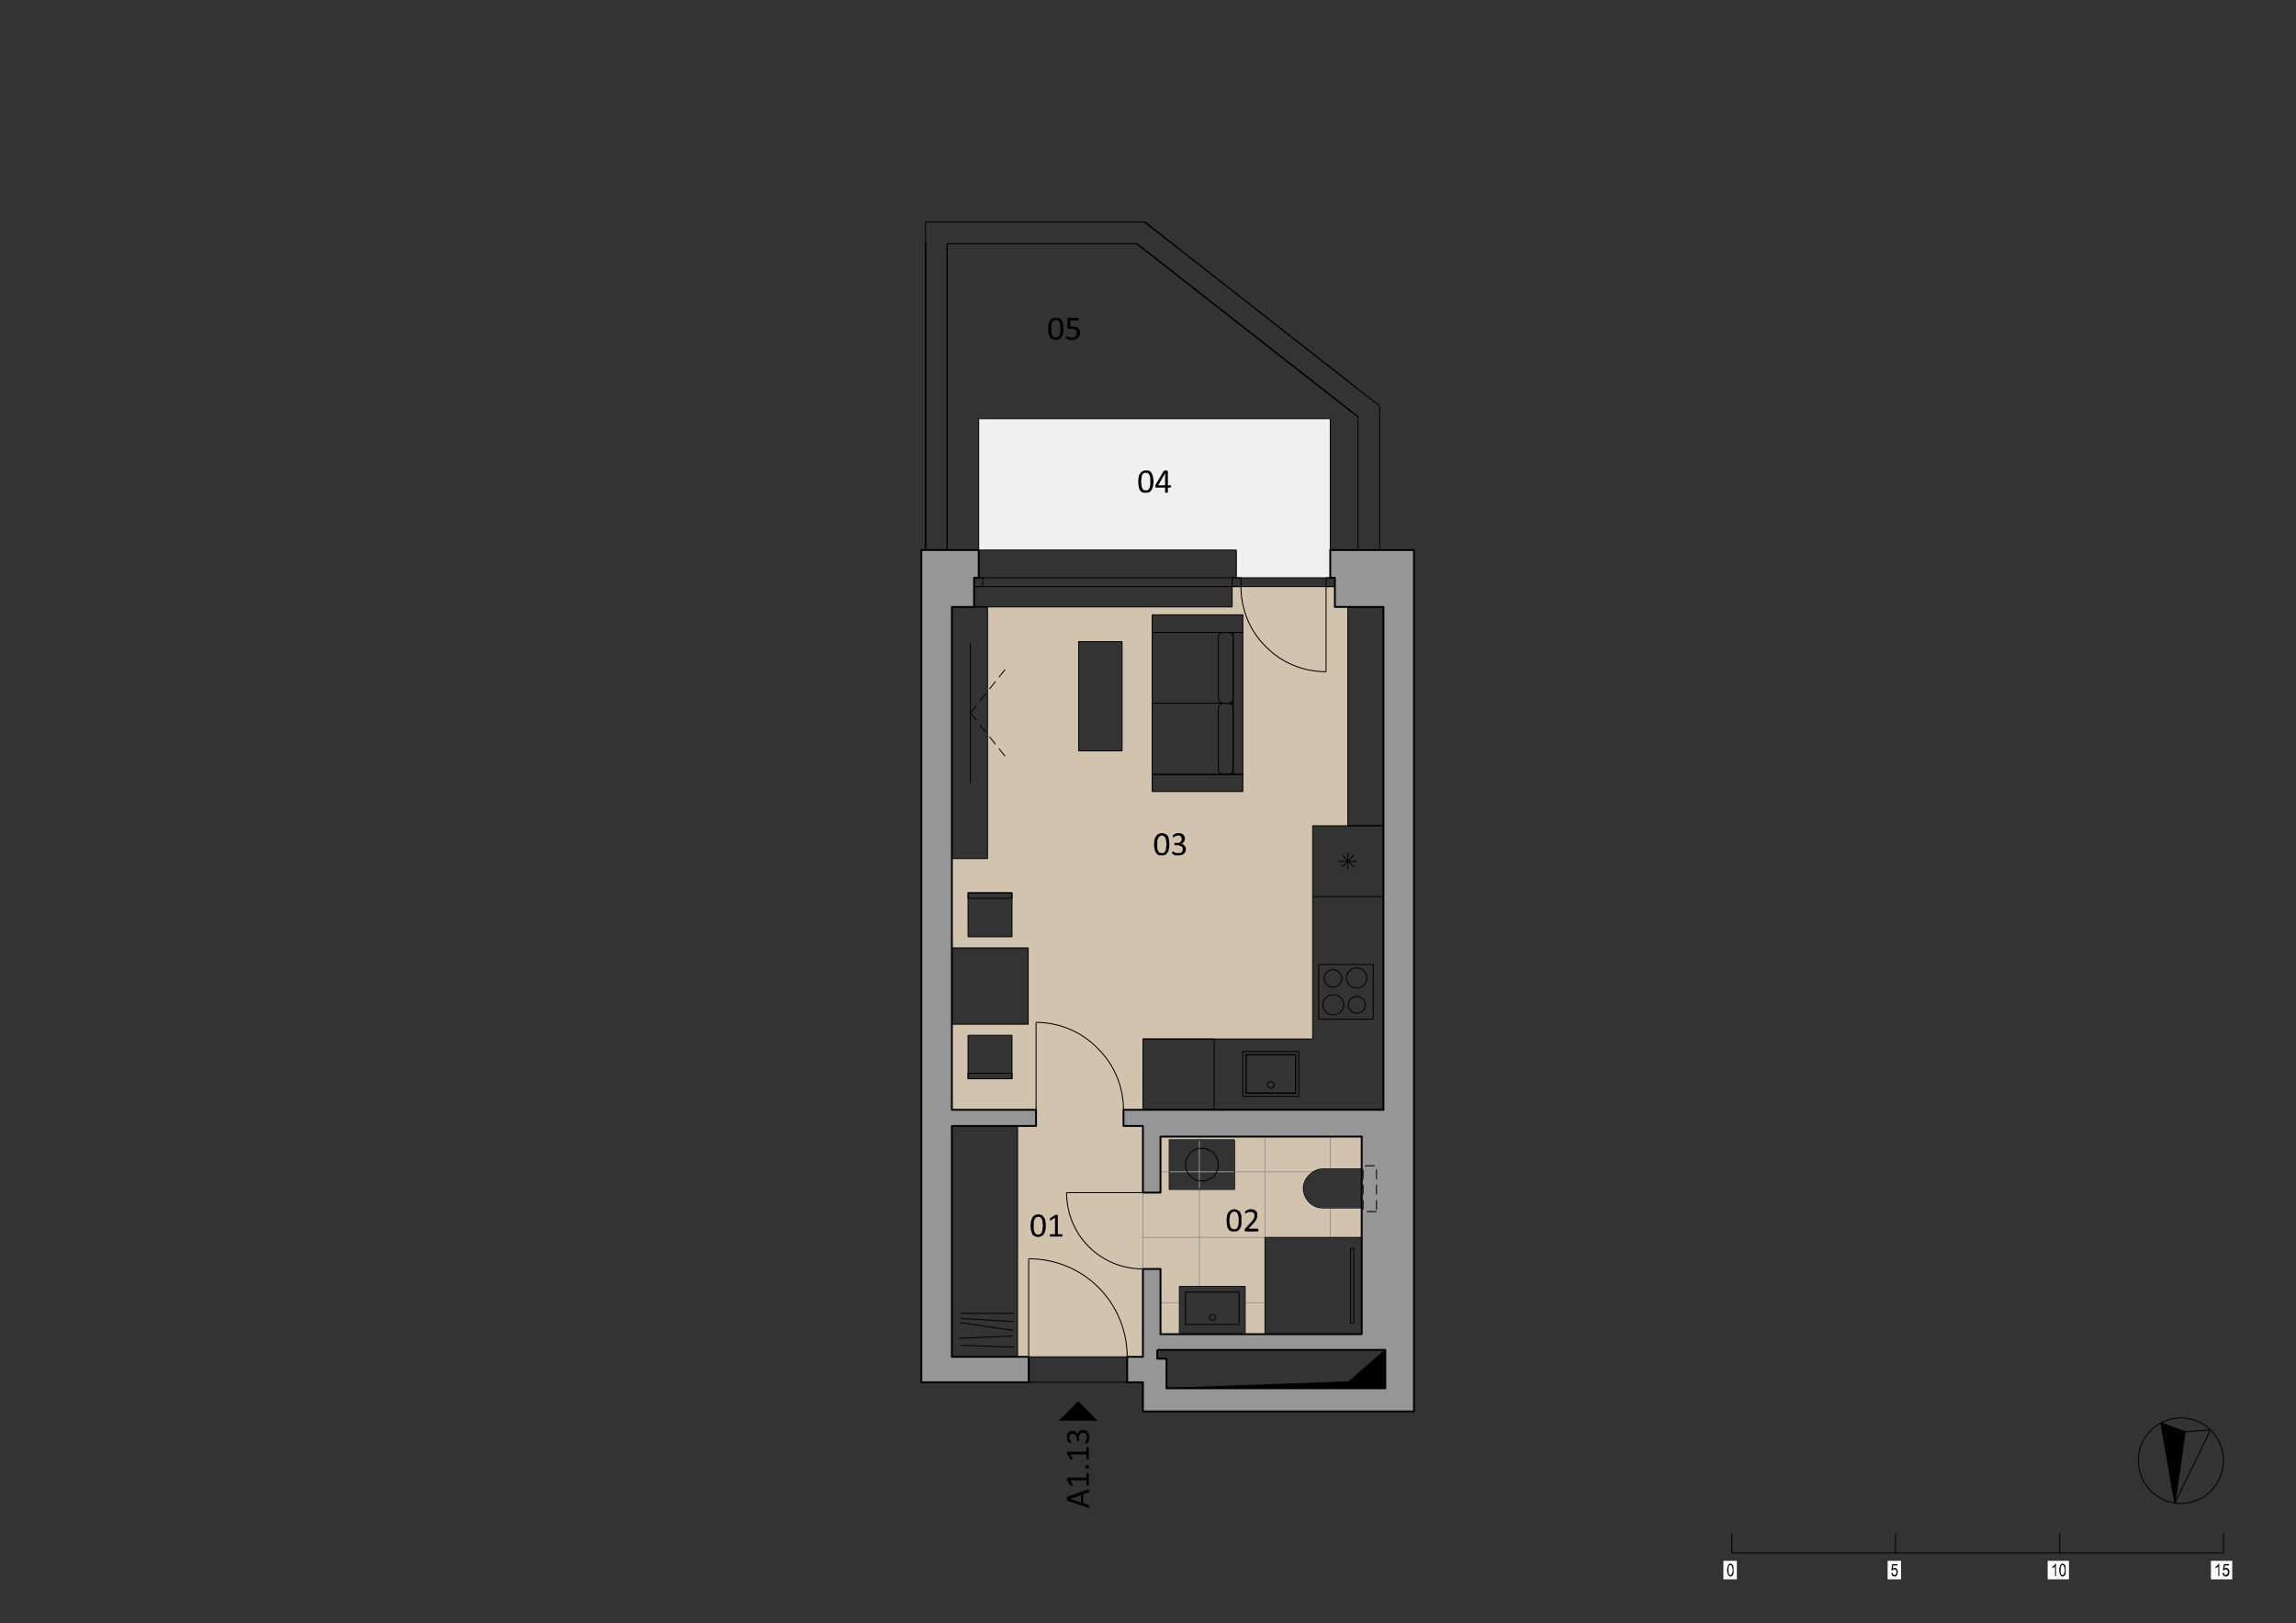 <?xml version="1.0" encoding="UTF-8" standalone="no"?>
<!-- Created with Inkscape (http://www.inkscape.org/) -->

<svg
   version="1.1"
   id="svg2"
   width="1588"
   height="1122.667"
   viewBox="0 0 1588 1122.667"
   xmlns="http://www.w3.org/2000/svg"
   xmlns:svg="http://www.w3.org/2000/svg">
  <rect x="0" y="0" width="1588" height="1122.667" fill="#333333" stroke="none"/>
  <defs
     id="defs6">
    <clipPath
       clipPathUnits="userSpaceOnUse"
       id="clipPath74">
      <path
         d="m 2457,2508.87 h 121 v -38 h 165 v 38 h 141 v 41 h -103 v 142 h 103 v 43 h -209 v 209 h -64 l -1,-93 -2,-6 -2,-4 -1,-3 -5,-5 v -2 h -2 l -5,-5 v -1 h -2 v -1 h -2 v -1 h -2 l -1,-1 v -1 h -4 v -1 h -4 v -1 h -8 l -1,-1 -7,1 -8,2 -8,4 -6,6 -1,2 -5,5 -3,6 -1,1 -2,8 -1,7 v 84 h -70 z m 7,19 h 107 v 141 h -107 z"
         clip-rule="evenodd"
         id="path72" />
    </clipPath>
  </defs>
  <g
     id="g8"
     transform="matrix(0,1.333,1.333,0,0,0)">
    <g
       id="g10"
       transform="scale(0.24)">
      <path
         d="m 1249,2866.87 v 9 H 905 v -760 h 284 v 557 h 60 v 10"
         style="fill:#f0f0f0;fill-opacity:1;fill-rule:evenodd;stroke:none"
         id="path12" />
      <path
         d="m 2933,2436.87 c -12,0 -25,-1 -38,-3 -14,-3 -27,-7 -40,-12 -26,-10 -51,-26 -72,-47 -21,-21 -37,-46 -47,-72 -6,-13 -9,-27 -12,-40 -2,-13 -3,-26 -3,-39 h 212 v 213"
         style="fill:#d1c3ae;fill-opacity:1;fill-rule:evenodd;stroke:none"
         id="path14" />
      <path
         d="m 2721,2223.87 c 0,13 1,26 3,39 3,13 6,27 12,40 10,26 26,51 47,72 21,21 46,37 72,47 13,5 26,9 40,12 13,2 26,3 38,3 v 34 h -46 -144 c 0,-19 -3,-40 -11,-61 -9,-20 -21,-39 -37,-56 -17,-16 -36,-28 -56,-36 -11,-4 -21,-7 -31,-9 -10,-2 -21,-3 -30,-3 v 165 h -144 v -42 h -35 c -11,0 -22,-1 -34,-3 -12,-2 -24,-6 -35,-10 -24,-10 -46,-24 -64,-43 -19,-18 -33,-40 -42,-64 -5,-11 -8,-23 -10,-35 -3,-11 -4,-23 -4,-34 h 189 35 v -40 h 499 v 24 h -212"
         style="fill:#d1c3ae;fill-opacity:1;fill-rule:evenodd;stroke:none"
         id="path16" />
      <path
         d="m 2611,2859.87 c 0,-10 -3,-21 -12,-29 -8,-9 -20,-13 -30,-13 -11,0 -22,5 -29,13 -8,8 -13,18 -13,29 v 84 h -70 v -435 h 121 v -3 -35 h 165 v 35 3 h 141 v 41 h -103 v 142 h 103 v 43 h -209 v 209 h -47 -17 z m -147,-191 h 107 v -141 h -107 v 141"
         style="fill:#d1c3ae;fill-opacity:1;fill-rule:evenodd;stroke:none"
         id="path18" />
      <path
         d="m 2578,2305.87 c 19,0 40,3 61,12 20,8 39,20 56,36 16,17 28,36 37,56 8,21 11,42 11,61 h -165 v -165"
         style="fill:#d1c3ae;fill-opacity:1;fill-rule:evenodd;stroke:none"
         id="path20" />
      <path
         d="m 2210,2239.87 c 0,11 1,23 4,34 2,12 5,24 10,35 9,24 23,46 42,64 18,19 40,33 64,43 11,4 23,8 35,10 12,2 23,3 34,3 v 42 h -153 v 154 213 h -308 -153 v 76 h -473 v -28 h -4 -40 v -19 h 184 c 0,-11 -1,-22 -3,-33 -2,-12 -5,-23 -10,-35 -9,-23 -23,-44 -41,-62 -18,-18 -39,-32 -62,-41 -12,-5 -23,-8 -35,-10 -11,-2 -22,-3 -33,-3 v -19 h 44 v -529 h 183 92 269 v -77 h 193 v 165 h 165 v -165 h 185 v 182 z m -881,447 h 382 v -196 h -382 z m 294,-261 v -94 h -236 v 94 z m 307,-333 v 95 h 95 v -95 h -83 z m 308,0 v 95 h 94 v -95 h -12 -82"
         style="fill:#d1c3ae;fill-opacity:1;fill-rule:evenodd;stroke:none"
         id="path22" />
      <path
         d="m 1268,2682.87 c 11,0 22,1 33,3 12,2 23,5 35,10 23,9 44,23 62,41 18,18 32,39 41,62 5,12 8,23 10,35 2,11 3,22 3,33 h -184 v -184"
         style="fill:#d1c3ae;fill-opacity:1;fill-rule:evenodd;stroke:none"
         id="path24" />
      <path
         d="m 1189,3056.87 v -181 h 60 v 10 h 19 40 4 v 105 h 1087 v -520 -42 h 35 v 42 h 144 v 35 3 h -121 v 435 h 427 v -435 h -141 v -3 -35 h 144 46 v -34 h 4 47 4 v 34 h 60 3 v 586 h -133 -34 -423 -39 1 z m 1729,-555 v 493 h 83 v -473 h -64 v -20 h -19"
         style="fill:#969696;fill-opacity:1;fill-rule:evenodd;stroke:none"
         id="path26" />
      <path
         d="m 2988,1991.87 v 232 h -55 v -166 h -499 v 182 h -35 v -182 H 1312 v 48 h -4 -40 -19 v 10 h -60 v -68 -47 -9 h 1210 35"
         style="fill:#969696;fill-opacity:1;fill-rule:evenodd;stroke:none"
         id="path28" />
      <path
         d="m 2611,2859.87 c 0,-11 -4,-21 -12,-29 -8,-8 -19,-13 -30,-13 -11,0 -22,5 -29,13 -8,8 -13,18 -13,29"
         style="fill:none;stroke:#969696;stroke-width:2;stroke-linecap:butt;stroke-linejoin:round;stroke-miterlimit:10;stroke-dasharray:none;stroke-opacity:1"
         id="path30" />
      <path
         d="m 2527,2859.87 v 84"
         style="fill:none;stroke:#969696;stroke-width:2;stroke-linecap:butt;stroke-linejoin:round;stroke-miterlimit:10;stroke-dasharray:none;stroke-opacity:1"
         id="path32" />
      <path
         d="m 2527,2943.87 h -70"
         style="fill:none;stroke:#969696;stroke-width:2;stroke-linecap:butt;stroke-linejoin:round;stroke-miterlimit:10;stroke-dasharray:none;stroke-opacity:1"
         id="path34" />
      <path
         d="m 2457,2943.87 v -435"
         style="fill:none;stroke:#969696;stroke-width:2;stroke-linecap:butt;stroke-linejoin:round;stroke-miterlimit:10;stroke-dasharray:none;stroke-opacity:1"
         id="path36" />
      <path
         d="m 2457,2508.87 h 121"
         style="fill:none;stroke:#969696;stroke-width:2;stroke-linecap:butt;stroke-linejoin:round;stroke-miterlimit:10;stroke-dasharray:none;stroke-opacity:1"
         id="path38" />
      <path
         d="m 2578,2508.87 v -3"
         style="fill:none;stroke:#969696;stroke-width:2;stroke-linecap:butt;stroke-linejoin:round;stroke-miterlimit:10;stroke-dasharray:none;stroke-opacity:1"
         id="path40" />
      <path
         d="m 2578,2505.87 v -35"
         style="fill:none;stroke:#969696;stroke-width:2;stroke-linecap:butt;stroke-linejoin:round;stroke-miterlimit:10;stroke-dasharray:none;stroke-opacity:1"
         id="path42" />
      <path
         d="m 2578,2470.87 h 165"
         style="fill:none;stroke:#969696;stroke-width:2;stroke-linecap:butt;stroke-linejoin:round;stroke-miterlimit:10;stroke-dasharray:none;stroke-opacity:1"
         id="path44" />
      <path
         d="m 2743,2470.87 v 0"
         style="fill:none;stroke:#969696;stroke-width:2;stroke-linecap:butt;stroke-linejoin:round;stroke-miterlimit:10;stroke-dasharray:none;stroke-opacity:1"
         id="path46" />
      <path
         d="m 2743,2470.87 v 35"
         style="fill:none;stroke:#969696;stroke-width:2;stroke-linecap:butt;stroke-linejoin:round;stroke-miterlimit:10;stroke-dasharray:none;stroke-opacity:1"
         id="path48" />
      <path
         d="m 2743,2505.87 v 3"
         style="fill:none;stroke:#969696;stroke-width:2;stroke-linecap:butt;stroke-linejoin:round;stroke-miterlimit:10;stroke-dasharray:none;stroke-opacity:1"
         id="path50" />
      <path
         d="m 2743,2508.87 h 141"
         style="fill:none;stroke:#969696;stroke-width:2;stroke-linecap:butt;stroke-linejoin:round;stroke-miterlimit:10;stroke-dasharray:none;stroke-opacity:1"
         id="path52" />
      <path
         d="m 2884,2508.87 v 41"
         style="fill:none;stroke:#969696;stroke-width:2;stroke-linecap:butt;stroke-linejoin:round;stroke-miterlimit:10;stroke-dasharray:none;stroke-opacity:1"
         id="path54" />
      <path
         d="m 2884,2549.87 h -103 v 142 h 103"
         style="fill:none;stroke:#969696;stroke-width:2;stroke-linecap:butt;stroke-linejoin:round;stroke-miterlimit:10;stroke-dasharray:none;stroke-opacity:1"
         id="path56" />
      <path
         d="m 2884,2691.87 v 43"
         style="fill:none;stroke:#969696;stroke-width:2;stroke-linecap:butt;stroke-linejoin:round;stroke-miterlimit:10;stroke-dasharray:none;stroke-opacity:1"
         id="path58" />
      <path
         d="m 2884,2734.87 h -209 v 209"
         style="fill:none;stroke:#969696;stroke-width:2;stroke-linecap:butt;stroke-linejoin:round;stroke-miterlimit:10;stroke-dasharray:none;stroke-opacity:1"
         id="path60" />
      <path
         d="m 2675,2943.87 h -64"
         style="fill:none;stroke:#969696;stroke-width:2;stroke-linecap:butt;stroke-linejoin:round;stroke-miterlimit:10;stroke-dasharray:none;stroke-opacity:1"
         id="path62" />
      <path
         d="m 2611,2943.87 v -84"
         style="fill:none;stroke:#969696;stroke-width:2;stroke-linecap:butt;stroke-linejoin:round;stroke-miterlimit:10;stroke-dasharray:none;stroke-opacity:1"
         id="path64" />
      <path
         d="m 2464,2668.87 h 107 v -141 h -107 v 141"
         style="fill:none;stroke:#969696;stroke-width:2;stroke-linecap:butt;stroke-linejoin:round;stroke-miterlimit:10;stroke-dasharray:none;stroke-opacity:1"
         id="path66" />
      <g
         id="g68">
        <g
           id="g70"
           clip-path="url(#clipPath74)">
          <path
             d="M 2884,2592.87 H 2457"
             style="fill:none;stroke:#969696;stroke-width:2;stroke-linecap:butt;stroke-linejoin:round;stroke-miterlimit:10;stroke-dasharray:none;stroke-opacity:1"
             id="path76" />
          <path
             d="M 2884,2734.87 H 2457"
             style="fill:none;stroke:#969696;stroke-width:2;stroke-linecap:butt;stroke-linejoin:round;stroke-miterlimit:10;stroke-dasharray:none;stroke-opacity:1"
             id="path78" />
          <path
             d="M 2884,2875.87 H 2457"
             style="fill:none;stroke:#969696;stroke-width:2;stroke-linecap:butt;stroke-linejoin:round;stroke-miterlimit:10;stroke-dasharray:none;stroke-opacity:1"
             id="path80" />
          <path
             d="m 2533,2470.87 v 473"
             style="fill:none;stroke:#969696;stroke-width:2;stroke-linecap:butt;stroke-linejoin:round;stroke-miterlimit:10;stroke-dasharray:none;stroke-opacity:1"
             id="path82" />
          <path
             d="m 2675,2470.87 v 473"
             style="fill:none;stroke:#969696;stroke-width:2;stroke-linecap:butt;stroke-linejoin:round;stroke-miterlimit:10;stroke-dasharray:none;stroke-opacity:1"
             id="path84" />
          <path
             d="m 2816,2470.87 v 473"
             style="fill:none;stroke:#969696;stroke-width:2;stroke-linecap:butt;stroke-linejoin:round;stroke-miterlimit:10;stroke-dasharray:none;stroke-opacity:1"
             id="path86" />
        </g>
      </g>
      <path
         d="m 1674,2490.87 v 175 h -154 v -175 h 154"
         style="fill:none;stroke:#000000;stroke-width:2;stroke-linecap:butt;stroke-linejoin:round;stroke-miterlimit:10;stroke-dasharray:none;stroke-opacity:1"
         id="path88" />
      <path
         d="m 1520,2490.87 v 175 h -153 v -175 h 153"
         style="fill:none;stroke:#000000;stroke-width:2;stroke-linecap:butt;stroke-linejoin:round;stroke-miterlimit:10;stroke-dasharray:none;stroke-opacity:1"
         id="path90" />
      <path
         d="m 1674,2490.87 h 37 v 196 h -37 v -196"
         style="fill:none;stroke:#000000;stroke-width:2;stroke-linecap:butt;stroke-linejoin:round;stroke-miterlimit:10;stroke-dasharray:none;stroke-opacity:1"
         id="path92" />
      <path
         d="m 1674,2665.87 v 21 h -307 v -21 h 307"
         style="fill:none;stroke:#000000;stroke-width:2;stroke-linecap:butt;stroke-linejoin:round;stroke-miterlimit:10;stroke-dasharray:none;stroke-opacity:1"
         id="path94" />
      <path
         d="m 1663,2633.87 c 6,0 11,5 11,11"
         style="fill:none;stroke:#000000;stroke-width:2;stroke-linecap:butt;stroke-linejoin:round;stroke-miterlimit:10;stroke-dasharray:none;stroke-opacity:1"
         id="path96" />
      <path
         d="m 1674,2644.87 v 10"
         style="fill:none;stroke:#000000;stroke-width:2;stroke-linecap:butt;stroke-linejoin:round;stroke-miterlimit:10;stroke-dasharray:none;stroke-opacity:1"
         id="path98" />
      <path
         d="m 1674,2654.87 c 0,6 -5,11 -11,11"
         style="fill:none;stroke:#000000;stroke-width:2;stroke-linecap:butt;stroke-linejoin:round;stroke-miterlimit:10;stroke-dasharray:none;stroke-opacity:1"
         id="path100" />
      <path
         d="M 1663,2665.87 H 1531"
         style="fill:none;stroke:#000000;stroke-width:2;stroke-linecap:butt;stroke-linejoin:round;stroke-miterlimit:10;stroke-dasharray:none;stroke-opacity:1"
         id="path102" />
      <path
         d="m 1531,2665.87 c -6,0 -11,-5 -11,-11"
         style="fill:none;stroke:#000000;stroke-width:2;stroke-linecap:butt;stroke-linejoin:round;stroke-miterlimit:10;stroke-dasharray:none;stroke-opacity:1"
         id="path104" />
      <path
         d="m 1520,2654.87 v -10"
         style="fill:none;stroke:#000000;stroke-width:2;stroke-linecap:butt;stroke-linejoin:round;stroke-miterlimit:10;stroke-dasharray:none;stroke-opacity:1"
         id="path106" />
      <path
         d="m 1531,2633.87 h 132"
         style="fill:none;stroke:#000000;stroke-width:2;stroke-linecap:butt;stroke-linejoin:round;stroke-miterlimit:10;stroke-dasharray:none;stroke-opacity:1"
         id="path108" />
      <path
         d="m 1520,2644.87 c 0,-6 5,-11 11,-11"
         style="fill:none;stroke:#000000;stroke-width:2;stroke-linecap:butt;stroke-linejoin:round;stroke-miterlimit:10;stroke-dasharray:none;stroke-opacity:1"
         id="path110" />
      <path
         d="m 1510,2633.87 c 5,0 10,5 10,11"
         style="fill:none;stroke:#000000;stroke-width:2;stroke-linecap:butt;stroke-linejoin:round;stroke-miterlimit:10;stroke-dasharray:none;stroke-opacity:1"
         id="path112" />
      <path
         d="m 1520,2644.87 v 10"
         style="fill:none;stroke:#000000;stroke-width:2;stroke-linecap:butt;stroke-linejoin:round;stroke-miterlimit:10;stroke-dasharray:none;stroke-opacity:1"
         id="path114" />
      <path
         d="m 1520,2654.87 c 0,6 -5,11 -10,11"
         style="fill:none;stroke:#000000;stroke-width:2;stroke-linecap:butt;stroke-linejoin:round;stroke-miterlimit:10;stroke-dasharray:none;stroke-opacity:1"
         id="path116" />
      <path
         d="M 1510,2665.87 H 1377"
         style="fill:none;stroke:#000000;stroke-width:2;stroke-linecap:butt;stroke-linejoin:round;stroke-miterlimit:10;stroke-dasharray:none;stroke-opacity:1"
         id="path118" />
      <path
         d="m 1377,2665.87 c -5,0 -10,-5 -10,-11"
         style="fill:none;stroke:#000000;stroke-width:2;stroke-linecap:butt;stroke-linejoin:round;stroke-miterlimit:10;stroke-dasharray:none;stroke-opacity:1"
         id="path120" />
      <path
         d="m 1367,2654.87 v -10"
         style="fill:none;stroke:#000000;stroke-width:2;stroke-linecap:butt;stroke-linejoin:round;stroke-miterlimit:10;stroke-dasharray:none;stroke-opacity:1"
         id="path122" />
      <path
         d="m 1377,2633.87 h 133"
         style="fill:none;stroke:#000000;stroke-width:2;stroke-linecap:butt;stroke-linejoin:round;stroke-miterlimit:10;stroke-dasharray:none;stroke-opacity:1"
         id="path124" />
      <path
         d="m 1367,2644.87 c 0,-6 5,-11 10,-11"
         style="fill:none;stroke:#000000;stroke-width:2;stroke-linecap:butt;stroke-linejoin:round;stroke-miterlimit:10;stroke-dasharray:none;stroke-opacity:1"
         id="path126" />
      <path
         d="m 1329,2490.87 h 38 v 196 h -38 v -196"
         style="fill:none;stroke:#000000;stroke-width:2;stroke-linecap:butt;stroke-linejoin:round;stroke-miterlimit:10;stroke-dasharray:none;stroke-opacity:1"
         id="path128" />
      <path
         d="m 1387,2425.87 v -94 h 236 v 94 h -236"
         style="fill:none;stroke:#000000;stroke-width:2;stroke-linecap:butt;stroke-linejoin:round;stroke-miterlimit:10;stroke-dasharray:none;stroke-opacity:1"
         id="path130" />
      <path
         d="m 1312,2057.87 v 77 h 544 v -77 h -544"
         style="fill:none;stroke:#000000;stroke-width:2;stroke-linecap:butt;stroke-linejoin:round;stroke-miterlimit:10;stroke-dasharray:none;stroke-opacity:1"
         id="path132" />
      <path
         d="m 2049,2057.87 h 165 v 165 h -165 v -165"
         style="fill:none;stroke:#000000;stroke-width:2;stroke-linecap:butt;stroke-linejoin:round;stroke-miterlimit:10;stroke-dasharray:none;stroke-opacity:1"
         id="path134" />
      <path
         d="m 2025,2092.87 v 95 h -95 v -95 h 95"
         style="fill:none;stroke:#000000;stroke-width:2;stroke-linecap:butt;stroke-linejoin:round;stroke-miterlimit:10;stroke-dasharray:none;stroke-opacity:1"
         id="path136" />
      <path
         d="m 1930,2187.87 h 12 v -95 h -12 v 95"
         style="fill:none;stroke:#000000;stroke-width:2;stroke-linecap:butt;stroke-linejoin:round;stroke-miterlimit:10;stroke-dasharray:none;stroke-opacity:1"
         id="path138" />
      <path
         d="m 2238,2092.87 v 95 h 94 v -95 h -94"
         style="fill:none;stroke:#000000;stroke-width:2;stroke-linecap:butt;stroke-linejoin:round;stroke-miterlimit:10;stroke-dasharray:none;stroke-opacity:1"
         id="path140" />
      <path
         d="m 2332,2187.87 h -12 v -95 h 12 v 95"
         style="fill:none;stroke:#000000;stroke-width:2;stroke-linecap:butt;stroke-linejoin:round;stroke-miterlimit:10;stroke-dasharray:none;stroke-opacity:1"
         id="path142" />
      <path
         d="m 2399,2470.87 h -153 v 367 h -308"
         style="fill:none;stroke:#000000;stroke-width:2;stroke-linecap:butt;stroke-linejoin:round;stroke-miterlimit:10;stroke-dasharray:none;stroke-opacity:1"
         id="path144" />
      <path
         d="m 2363,2693.87 v 107 h -83 v -107 h 83"
         style="fill:none;stroke:#000000;stroke-width:2;stroke-linecap:butt;stroke-linejoin:round;stroke-miterlimit:10;stroke-dasharray:none;stroke-opacity:1"
         id="path146" />
      <path
         d="m 2085,2850.87 v 118 h 118 v -118 h -118"
         style="fill:none;stroke:#000000;stroke-width:2;stroke-linecap:butt;stroke-linejoin:round;stroke-miterlimit:10;stroke-dasharray:none;stroke-opacity:1"
         id="path148" />
      <path
         d="m 2114,2954.87 c -12,0 -22,-9 -22,-22 0,-12 10,-22 22,-22 12,0 22,10 22,22 0,13 -10,22 -22,22"
         style="fill:none;stroke:#000000;stroke-width:2;stroke-linecap:butt;stroke-linejoin:round;stroke-miterlimit:10;stroke-dasharray:none;stroke-opacity:1"
         id="path150" />
      <path
         d="m 2172,2904.87 c -12,0 -22,-10 -22,-22 0,-13 10,-23 22,-23 12,0 22,10 22,23 0,12 -10,22 -22,22"
         style="fill:none;stroke:#000000;stroke-width:2;stroke-linecap:butt;stroke-linejoin:round;stroke-miterlimit:10;stroke-dasharray:none;stroke-opacity:1"
         id="path152" />
      <path
         d="m 2172,2951.87 c -10,0 -18,-9 -18,-19 0,-10 8,-18 18,-18 10,0 18,8 18,18 0,10 -8,19 -18,19"
         style="fill:none;stroke:#000000;stroke-width:2;stroke-linecap:butt;stroke-linejoin:round;stroke-miterlimit:10;stroke-dasharray:none;stroke-opacity:1"
         id="path154" />
      <path
         d="m 2115,2900.87 c -10,0 -19,-9 -19,-19 0,-10 9,-19 19,-19 10,0 19,9 19,19 0,10 -9,19 -19,19"
         style="fill:none;stroke:#000000;stroke-width:2;stroke-linecap:butt;stroke-linejoin:round;stroke-miterlimit:10;stroke-dasharray:none;stroke-opacity:1"
         id="path156" />
      <path
         d="m 1312,2990.87 v -77 h 473 v 77 h -473"
         style="fill:none;stroke:#000000;stroke-width:2;stroke-linecap:butt;stroke-linejoin:round;stroke-miterlimit:10;stroke-dasharray:none;stroke-opacity:1"
         id="path158" />
      <path
         d="m 2434,2057.87 v 142 h 499 v -142 h -499"
         style="fill:none;stroke:#000000;stroke-width:2;stroke-linecap:butt;stroke-linejoin:round;stroke-miterlimit:10;stroke-dasharray:none;stroke-opacity:1"
         id="path160" />
      <path
         d="m 2859,2075.87 17,114"
         style="fill:none;stroke:#000000;stroke-width:2;stroke-linecap:butt;stroke-linejoin:round;stroke-miterlimit:10;stroke-dasharray:none;stroke-opacity:1"
         id="path162" />
      <path
         d="m 2888,2188.87 5,-116"
         style="fill:none;stroke:#000000;stroke-width:2;stroke-linecap:butt;stroke-linejoin:round;stroke-miterlimit:10;stroke-dasharray:none;stroke-opacity:1"
         id="path164" />
      <path
         d="m 2908,2077.87 4,115"
         style="fill:none;stroke:#000000;stroke-width:2;stroke-linecap:butt;stroke-linejoin:round;stroke-miterlimit:10;stroke-dasharray:none;stroke-opacity:1"
         id="path166" />
      <path
         d="m 2857,2191.87 -7,-115"
         style="fill:none;stroke:#000000;stroke-width:2;stroke-linecap:butt;stroke-linejoin:round;stroke-miterlimit:10;stroke-dasharray:none;stroke-opacity:1"
         id="path168" />
      <path
         d="m 2839,2076.87 v 115"
         style="fill:none;stroke:#000000;stroke-width:2;stroke-linecap:butt;stroke-linejoin:round;stroke-miterlimit:10;stroke-dasharray:none;stroke-opacity:1"
         id="path170" />
      <path
         d="m 2280,2800.87 v -107 h 83 v 107 h -83"
         style="fill:none;stroke:#000000;stroke-width:2;stroke-linecap:butt;stroke-linejoin:round;stroke-miterlimit:10;stroke-dasharray:none;stroke-opacity:1"
         id="path172" />
      <path
         d="m 2352,2747.87 c 0,3 -3,7 -7,7 -4,0 -7,-4 -7,-7 0,-4 3,-8 7,-8 4,0 7,4 7,8"
         style="fill:none;stroke:#000000;stroke-width:2;stroke-linecap:butt;stroke-linejoin:round;stroke-miterlimit:10;stroke-dasharray:none;stroke-opacity:1"
         id="path174" />
      <path
         d="m 2273,2807.87 v -121 h 97 v 121 h -97"
         style="fill:none;stroke:#000000;stroke-width:2;stroke-linecap:butt;stroke-linejoin:round;stroke-miterlimit:10;stroke-dasharray:none;stroke-opacity:1"
         id="path176" />
      <path
         d="m 1862,2894.87 v 38"
         style="fill:none;stroke:#000000;stroke-width:2;stroke-linecap:butt;stroke-linejoin:round;stroke-miterlimit:10;stroke-dasharray:none;stroke-opacity:1"
         id="path178" />
      <path
         d="m 1843,2913.87 h 37"
         style="fill:none;stroke:#000000;stroke-width:2;stroke-linecap:butt;stroke-linejoin:round;stroke-miterlimit:10;stroke-dasharray:none;stroke-opacity:1"
         id="path180" />
      <path
         d="m 1848,2927.87 27,-27"
         style="fill:none;stroke:#000000;stroke-width:2;stroke-linecap:butt;stroke-linejoin:round;stroke-miterlimit:10;stroke-dasharray:none;stroke-opacity:1"
         id="path182" />
      <path
         d="m 1875,2927.87 -27,-27"
         style="fill:none;stroke:#000000;stroke-width:2;stroke-linecap:butt;stroke-linejoin:round;stroke-miterlimit:10;stroke-dasharray:none;stroke-opacity:1"
         id="path184" />
      <path
         d="m 1938,2837.87 v 153 h -153 v -153 h 153"
         style="fill:none;stroke:#000000;stroke-width:2;stroke-linecap:butt;stroke-linejoin:round;stroke-miterlimit:10;stroke-dasharray:none;stroke-opacity:1"
         id="path186" />
      <path
         d="M 1693,2097.87 H 1389"
         style="fill:none;stroke:#000000;stroke-width:2;stroke-linecap:butt;stroke-linejoin:round;stroke-miterlimit:10;stroke-dasharray:none;stroke-opacity:1"
         id="path188" />
      <path
         d="m 1541,2097.87 100,80"
         style="fill:none;stroke:#000000;stroke-width:2;stroke-linecap:butt;stroke-linejoin:round;stroke-miterlimit:10;stroke-dasharray:21, 12;stroke-dashoffset:0;stroke-opacity:1"
         id="path190" />
      <path
         d="m 1541,2097.87 -100,80"
         style="fill:none;stroke:#000000;stroke-width:2;stroke-linecap:butt;stroke-linejoin:round;stroke-miterlimit:10;stroke-dasharray:21, 12;stroke-dashoffset:0;stroke-opacity:1"
         id="path192" />
      <path
         d="m 2527,2859.87 v 84 h 84 v -84"
         style="fill:none;stroke:#000000;stroke-width:2;stroke-linecap:butt;stroke-linejoin:round;stroke-miterlimit:10;stroke-dasharray:none;stroke-opacity:1"
         id="path194" />
      <path
         d="m 2611,2859.87 c 0,-11 -4,-21 -12,-29 -8,-8 -19,-13 -30,-13 -11,0 -22,5 -29,13 -8,8 -13,18 -13,29"
         style="fill:none;stroke:#000000;stroke-width:2;stroke-linecap:butt;stroke-linejoin:round;stroke-miterlimit:10;stroke-dasharray:none;stroke-opacity:1"
         id="path196" />
      <path
         d="m 2619,2975.87 v -29 h -99 v 29 h 99"
         style="fill:none;stroke:#000000;stroke-width:2;stroke-linecap:butt;stroke-linejoin:round;stroke-miterlimit:10;stroke-dasharray:21, 12;stroke-dashoffset:0;stroke-opacity:1"
         id="path198" />
      <path
         d="m 2464,2668.87 h 107 v -141 h -107 v 141"
         style="fill:none;stroke:#000000;stroke-width:2;stroke-linecap:butt;stroke-linejoin:round;stroke-miterlimit:10;stroke-dasharray:none;stroke-opacity:1"
         id="path200" />
      <path
         d="m 2518,2633.87 c -10,0 -19,-4 -26,-10 -6,-7 -10,-16 -10,-25 0,-10 4,-19 10,-25 7,-7 16,-11 26,-11 9,0 18,4 25,11 6,6 10,15 10,25 0,9 -4,18 -10,25 -7,6 -16,10 -25,10"
         style="fill:none;stroke:#000000;stroke-width:2;stroke-linecap:butt;stroke-linejoin:round;stroke-miterlimit:10;stroke-dasharray:none;stroke-opacity:1"
         id="path202" />
      <path
         d="m 2884,2943.87 h -209 v -209 h 209 v 209"
         style="fill:none;stroke:#000000;stroke-width:2;stroke-linecap:butt;stroke-linejoin:round;stroke-miterlimit:10;stroke-dasharray:none;stroke-opacity:1"
         id="path204" />
      <path
         d="m 2860,2926.87 v -7 h -162 v 7 h 162"
         style="fill:none;stroke:#000000;stroke-width:2;stroke-linecap:butt;stroke-linejoin:round;stroke-miterlimit:10;stroke-dasharray:none;stroke-opacity:1"
         id="path206" />
      <path
         d="m 2884,2691.87 v -142 h -103 v 142 h 103"
         style="fill:none;stroke:#000000;stroke-width:2;stroke-linecap:butt;stroke-linejoin:round;stroke-miterlimit:10;stroke-dasharray:none;stroke-opacity:1"
         id="path208" />
      <path
         d="m 2863,2678.87 v -116 h -70 v 116 h 70"
         style="fill:none;stroke:#000000;stroke-width:2;stroke-linecap:butt;stroke-linejoin:round;stroke-miterlimit:10;stroke-dasharray:none;stroke-opacity:1"
         id="path210" />
      <path
         d="m 2854,2620.87 c 0,4 -2,7 -6,7 -4,0 -7,-3 -7,-7 0,-3 3,-6 7,-6 4,0 6,3 6,6"
         style="fill:none;stroke:#000000;stroke-width:2;stroke-linecap:butt;stroke-linejoin:round;stroke-miterlimit:10;stroke-dasharray:none;stroke-opacity:1"
         id="path212" />
      <path
         d="m 2246,2470.87 v 154 h 153"
         style="fill:none;stroke:#000000;stroke-width:2;stroke-linecap:butt;stroke-linejoin:round;stroke-miterlimit:10;stroke-dasharray:none;stroke-opacity:1"
         id="path214" />
      <path
         d="m 3220,2351.87 15,-44 h 1 c 0,0 0,0 0,-1 1,0 1,0 2,0 0,0 1,0 2,0 h 1 c 1,0 1,0 2,0 0,1 0,1 0,1 h 1 l 15,44 c 1,1 1,1 1,1 0,1 0,1 -1,1 0,0 0,0 0,1 -1,0 -2,0 -2,0 -1,0 -1,0 -2,0 l -1,-1 v 0 c -1,0 -1,0 -1,-1 l -4,-11 h -19 l -4,11 c 0,1 0,1 0,1 -1,0 -1,0 -1,0 l -1,1 c 0,0 -1,0 -2,0 0,0 -1,0 -2,0 0,0 0,-1 -1,-1 0,0 0,0 0,-1 0,0 0,0 1,-1 z m 20,-38 -8,23 h 16 l -8,-23 v 0"
         style="fill:#000000;fill-opacity:1;fill-rule:evenodd;stroke:none"
         id="path216" />
      <path
         d="m 3184,2351.87 c 0,-1 0,-1 0,-1 0,-1 0,-1 1,-1 v 0 c 0,-1 0,-1 1,-1 h 8 v -41 0 c 0,-1 0,-1 1,-1 0,0 0,0 1,0 0,0 0,0 1,0 h 1 1 v 0 c 1,0 1,0 1,0 l 11,7 c 0,1 0,1 0,1 v 0 c 0,1 1,1 1,1 v 1 c 0,1 0,1 0,1 -1,1 -1,1 -1,1 v 0 c -1,0 -1,0 -2,0 l -9,-5 v 35 h 10 c 0,0 1,0 1,1 v 0 c 0,0 0,0 0,1 0,0 0,0 0,1 v 1 1 0 c -1,0 -1,0 -1,0 h -24 c -1,0 -1,0 -1,0 v 0 l -1,-1 v -1"
         style="fill:#000000;fill-opacity:1;fill-rule:evenodd;stroke:none"
         id="path218" />
      <path
         d="m 3167,2349.87 c 0,-1 0,-2 1,-3 0,0 1,-1 3,-1 1,0 2,1 3,1 0,1 1,2 1,4 0,1 -1,2 -1,3 -1,0 -2,1 -3,1 -2,0 -3,-1 -3,-1 -1,-1 -1,-2 -1,-4"
         style="fill:#000000;fill-opacity:1;fill-rule:evenodd;stroke:none"
         id="path220" />
      <path
         d="m 3128,2351.87 c 0,-1 0,-1 0,-1 0,-1 0,-1 0,-1 v 0 c 1,-1 1,-1 1,-1 h 9 v -41 0 c 0,-1 0,-1 0,-1 h 1 1 c 1,0 1,0 2,0 v 0 c 1,0 1,0 1,0 v 0 l 11,7 c 0,1 0,1 1,1 v 0 c 0,1 0,1 0,1 v 1 c 0,1 0,1 0,1 0,1 0,1 0,1 -1,0 -1,0 -1,0 h -1 l -9,-5 v 35 h 10 c 0,0 0,0 0,1 0,0 0,0 1,0 0,0 0,0 0,1 0,0 0,0 0,1 v 1 1 c -1,0 -1,0 -1,0 v 0 h -25 v 0 c -1,0 -1,0 -1,0 v -1 -1"
         style="fill:#000000;fill-opacity:1;fill-rule:evenodd;stroke:none"
         id="path222" />
      <path
         d="m 3091,2340.87 c 0,-1 0,-3 0,-4 1,-1 2,-3 3,-4 1,-1 2,-1 3,-2 1,-1 3,-1 5,-1 v 0 c -2,-1 -3,-1 -4,-2 -1,0 -2,-1 -3,-2 -1,-1 -1,-2 -2,-4 0,-1 0,-2 0,-4 0,-1 0,-3 0,-4 1,-2 2,-3 3,-4 1,-1 2,-2 4,-2 2,-1 4,-1 6,-1 1,0 3,0 4,0 2,0 3,1 4,1 1,1 2,1 2,1 1,1 2,1 2,1 0,1 0,1 0,1 0,0 0,0 0,1 1,0 1,0 1,0 0,1 0,1 0,1 0,1 0,1 0,2 0,0 0,0 -1,0 0,1 0,1 0,1 v 0 c -1,0 -1,0 -2,-1 0,0 -1,-1 -2,-1 -1,-1 -2,-1 -3,-2 -1,0 -3,0 -4,0 -1,0 -2,0 -3,0 -1,1 -2,1 -3,2 0,1 -1,1 -1,2 0,1 -1,2 -1,3 0,1 1,3 1,4 1,1 1,2 2,2 1,1 2,2 3,2 2,1 3,1 5,1 h 4 v 0 c 1,0 1,0 1,0 0,1 0,1 0,1 v 1 c 0,1 0,1 0,1 0,1 0,1 0,1 l -1,1 v 0 h -5 c -2,0 -4,0 -5,0 -2,1 -3,1 -4,2 -1,1 -2,2 -2,3 -1,1 -1,2 -1,4 0,1 0,2 1,3 0,1 1,2 1,3 1,0 2,1 4,1 1,1 2,1 4,1 2,0 3,0 4,-1 2,0 3,0 4,-1 1,0 2,-1 3,-1 0,-1 1,-1 1,-1 0,0 1,0 1,1 0,0 0,1 0,2 v 1 1 c 0,0 0,0 -1,0 0,1 0,1 0,1 0,0 -1,0 -1,1 -1,0 -2,0 -3,1 -1,0 -2,0 -4,1 -1,0 -2,0 -4,0 -3,0 -5,0 -7,-1 -2,-1 -4,-2 -5,-3 -2,-1 -3,-2 -3,-4 -1,-2 -1,-4 -1,-6"
         style="fill:#000000;fill-opacity:1;fill-rule:evenodd;stroke:none"
         id="path224" />
      <path
         d="m 1249,2672.87 h -60"
         style="fill:none;stroke:#000000;stroke-width:2;stroke-linecap:butt;stroke-linejoin:round;stroke-miterlimit:10;stroke-dasharray:none;stroke-opacity:1"
         id="path226" />
      <path
         d="m 1189,2115.87 v 557"
         style="fill:none;stroke:#000000;stroke-width:2;stroke-linecap:butt;stroke-linejoin:round;stroke-miterlimit:10;stroke-dasharray:none;stroke-opacity:1"
         id="path228" />
      <path
         d="m 1268,2663.87 h 44"
         style="fill:none;stroke:#000000;stroke-width:2;stroke-linecap:butt;stroke-linejoin:round;stroke-miterlimit:10;stroke-dasharray:none;stroke-opacity:1"
         id="path230" />
      <path
         d="m 1312,2663.87 v -558"
         style="fill:none;stroke:#000000;stroke-width:2;stroke-linecap:butt;stroke-linejoin:round;stroke-miterlimit:10;stroke-dasharray:none;stroke-opacity:1"
         id="path232" />
      <path
         d="M 1189,2115.87 H 905 v 760 h 284"
         style="fill:none;stroke:#000000;stroke-width:2;stroke-linecap:butt;stroke-linejoin:round;stroke-miterlimit:10;stroke-dasharray:none;stroke-opacity:1"
         id="path234" />
      <path
         d="m 527,2047.87 v 410"
         style="fill:none;stroke:#000000;stroke-width:2;stroke-linecap:butt;stroke-linejoin:round;stroke-miterlimit:10;stroke-dasharray:none;stroke-opacity:1"
         id="path236" />
      <path
         d="m 527,2457.87 v -410"
         style="fill:none;stroke:#000000;stroke-width:2;stroke-linecap:butt;stroke-linejoin:round;stroke-miterlimit:10;stroke-dasharray:none;stroke-opacity:1"
         id="path238" />
      <path
         d="m 480,2474.87 v -474"
         style="fill:none;stroke:#000000;stroke-width:2;stroke-linecap:butt;stroke-linejoin:round;stroke-miterlimit:10;stroke-dasharray:none;stroke-opacity:1"
         id="path240" />
      <path
         d="m 527,2000.87 h 662"
         style="fill:none;stroke:#000000;stroke-width:2;stroke-linecap:butt;stroke-linejoin:round;stroke-miterlimit:10;stroke-dasharray:none;stroke-opacity:1"
         id="path242" />
      <path
         d="M 1189,2000.87 H 527"
         style="fill:none;stroke:#000000;stroke-width:2;stroke-linecap:butt;stroke-linejoin:round;stroke-miterlimit:10;stroke-dasharray:none;stroke-opacity:1"
         id="path244" />
      <path
         d="m 527,2047.87 h 662"
         style="fill:none;stroke:#000000;stroke-width:2;stroke-linecap:butt;stroke-linejoin:round;stroke-miterlimit:10;stroke-dasharray:none;stroke-opacity:1"
         id="path246" />
      <path
         d="M 1189,2047.87 H 527"
         style="fill:none;stroke:#000000;stroke-width:2;stroke-linecap:butt;stroke-linejoin:round;stroke-miterlimit:10;stroke-dasharray:none;stroke-opacity:1"
         id="path248" />
      <path
         d="M 1189,2047.87 H 527"
         style="fill:none;stroke:#000000;stroke-width:2;stroke-linecap:butt;stroke-linejoin:round;stroke-miterlimit:10;stroke-dasharray:none;stroke-opacity:1"
         id="path250" />
      <path
         d="m 527,2047.87 v 410"
         style="fill:none;stroke:#000000;stroke-width:2;stroke-linecap:butt;stroke-linejoin:round;stroke-miterlimit:10;stroke-dasharray:none;stroke-opacity:1"
         id="path252" />
      <path
         d="m 527,2457.87 v -410"
         style="fill:none;stroke:#000000;stroke-width:2;stroke-linecap:butt;stroke-linejoin:round;stroke-miterlimit:10;stroke-dasharray:none;stroke-opacity:1"
         id="path254" />
      <path
         d="m 527,2047.87 h 662"
         style="fill:none;stroke:#000000;stroke-width:2;stroke-linecap:butt;stroke-linejoin:round;stroke-miterlimit:10;stroke-dasharray:none;stroke-opacity:1"
         id="path256" />
      <path
         d="m 527,2000.87 h 662"
         style="fill:none;stroke:#000000;stroke-width:2;stroke-linecap:butt;stroke-linejoin:round;stroke-miterlimit:10;stroke-dasharray:none;stroke-opacity:1"
         id="path258" />
      <path
         d="M 1189,2000.87 H 480"
         style="fill:none;stroke:#000000;stroke-width:2;stroke-linecap:butt;stroke-linejoin:round;stroke-miterlimit:10;stroke-dasharray:none;stroke-opacity:1"
         id="path260" />
      <path
         d="m 480,2474.87 47,60"
         style="fill:none;stroke:#000000;stroke-width:2;stroke-linecap:butt;stroke-linejoin:round;stroke-miterlimit:10;stroke-dasharray:none;stroke-opacity:1"
         id="path262" />
      <path
         d="m 527,2534.87 -47,-60"
         style="fill:none;stroke:#000000;stroke-width:2;stroke-linecap:butt;stroke-linejoin:round;stroke-miterlimit:10;stroke-dasharray:none;stroke-opacity:1"
         id="path264" />
      <path
         d="m 527,2457.87 364,465"
         style="fill:none;stroke:#000000;stroke-width:2;stroke-linecap:butt;stroke-linejoin:round;stroke-miterlimit:10;stroke-dasharray:none;stroke-opacity:1"
         id="path266" />
      <path
         d="m 891,2922.87 -364,-465"
         style="fill:none;stroke:#000000;stroke-width:2;stroke-linecap:butt;stroke-linejoin:round;stroke-miterlimit:10;stroke-dasharray:none;stroke-opacity:1"
         id="path268" />
      <path
         d="m 527,2457.87 374,478"
         style="fill:none;stroke:#000000;stroke-width:2;stroke-linecap:butt;stroke-linejoin:round;stroke-miterlimit:10;stroke-dasharray:none;stroke-opacity:1"
         id="path270" />
      <path
         d="m 901,2935.87 -374,-478"
         style="fill:none;stroke:#000000;stroke-width:2;stroke-linecap:butt;stroke-linejoin:round;stroke-miterlimit:10;stroke-dasharray:none;stroke-opacity:1"
         id="path272" />
      <path
         d="M 1189,2935.87 H 901"
         style="fill:none;stroke:#000000;stroke-width:2;stroke-linecap:butt;stroke-linejoin:round;stroke-miterlimit:10;stroke-dasharray:none;stroke-opacity:1"
         id="path274" />
      <path
         d="m 878,2982.87 h 311"
         style="fill:none;stroke:#000000;stroke-width:2;stroke-linecap:butt;stroke-linejoin:round;stroke-miterlimit:10;stroke-dasharray:none;stroke-opacity:1"
         id="path276" />
      <path
         d="m 1452,2866.87 c 0,-49 -19,-96 -54,-130 -34,-35 -81,-54 -130,-54"
         style="fill:none;stroke:#000000;stroke-width:2;stroke-linecap:butt;stroke-linejoin:round;stroke-miterlimit:10;stroke-dasharray:none;stroke-opacity:1"
         id="path278" />
      <path
         d="m 1268,2866.87 h 184"
         style="fill:none;stroke:#000000;stroke-width:2;stroke-linecap:butt;stroke-linejoin:round;stroke-miterlimit:10;stroke-dasharray:none;stroke-opacity:1"
         id="path280" />
      <path
         d="m 1268,2105.87 h -19 v 780 h 19 v -780"
         style="fill:none;stroke:#000000;stroke-width:2;stroke-linecap:butt;stroke-linejoin:round;stroke-miterlimit:10;stroke-dasharray:none;stroke-opacity:1"
         id="path282" />
      <path
         d="m 1249,2663.87 h 19 v 19 h -19 v -19"
         style="fill:none;stroke:#000000;stroke-width:2;stroke-linecap:butt;stroke-linejoin:round;stroke-miterlimit:10;stroke-dasharray:none;stroke-opacity:1"
         id="path284" />
      <path
         d="m 1249,2105.87 h 19 v 19 h -19 v -19"
         style="fill:none;stroke:#000000;stroke-width:2;stroke-linecap:butt;stroke-linejoin:round;stroke-miterlimit:10;stroke-dasharray:none;stroke-opacity:1"
         id="path286" />
      <path
         d="m 1249,2866.87 h 19 v 19 h -19 v -19"
         style="fill:none;stroke:#000000;stroke-width:2;stroke-linecap:butt;stroke-linejoin:round;stroke-miterlimit:10;stroke-dasharray:none;stroke-opacity:1"
         id="path288" />
      <path
         d="m 2933,2223.87 v 213"
         style="fill:none;stroke:#000000;stroke-width:2;stroke-linecap:butt;stroke-linejoin:round;stroke-miterlimit:10;stroke-dasharray:none;stroke-opacity:1"
         id="path290" />
      <path
         d="m 2721,2223.87 c 0,57 22,111 62,151 40,40 94,62 150,62"
         style="fill:none;stroke:#000000;stroke-width:2;stroke-linecap:butt;stroke-linejoin:round;stroke-miterlimit:10;stroke-dasharray:none;stroke-opacity:1"
         id="path292" />
      <path
         d="M 2933,2223.87 H 2721"
         style="fill:none;stroke:#000000;stroke-width:2;stroke-linecap:butt;stroke-linejoin:round;stroke-miterlimit:10;stroke-dasharray:none;stroke-opacity:1"
         id="path294" />
      <path
         d="m 2988,2436.87 v -213"
         style="fill:none;stroke:#000000;stroke-width:2;stroke-linecap:butt;stroke-linejoin:round;stroke-miterlimit:10;stroke-dasharray:none;stroke-opacity:1"
         id="path296" />
      <path
         d="m 2210,2239.87 c 0,50 20,98 56,133 35,36 83,56 133,56"
         style="fill:none;stroke:#000000;stroke-width:2;stroke-linecap:butt;stroke-linejoin:round;stroke-miterlimit:10;stroke-dasharray:none;stroke-opacity:1"
         id="path298" />
      <path
         d="M 2399,2239.87 H 2210"
         style="fill:none;stroke:#000000;stroke-width:2;stroke-linecap:butt;stroke-linejoin:round;stroke-miterlimit:10;stroke-dasharray:none;stroke-opacity:1"
         id="path300" />
      <path
         d="m 3001,2521.87 -14,394 -69,79"
         style="fill:none;stroke:#000000;stroke-width:2;stroke-linecap:butt;stroke-linejoin:round;stroke-miterlimit:10;stroke-dasharray:none;stroke-opacity:1"
         id="path302" />
      <path
         d="m 2987,2915.87 14,-394 v 473 h -83 z"
         style="fill:#000000;fill-opacity:1;fill-rule:evenodd;stroke:none"
         id="path304" />
      <path
         d="m 2578,2305.87 c 44,0 86,17 117,48 31,31 48,73 48,117"
         style="fill:none;stroke:#000000;stroke-width:2;stroke-linecap:butt;stroke-linejoin:round;stroke-miterlimit:10;stroke-dasharray:none;stroke-opacity:1"
         id="path306" />
      <path
         d="m 2578,2470.87 v -165"
         style="fill:none;stroke:#000000;stroke-width:2;stroke-linecap:butt;stroke-linejoin:round;stroke-miterlimit:10;stroke-dasharray:none;stroke-opacity:1"
         id="path308" />
      <path
         d="m 841,2935.87 -361,-461"
         style="fill:none;stroke:#000000;stroke-width:2;stroke-linecap:butt;stroke-linejoin:round;stroke-miterlimit:10;stroke-dasharray:none;stroke-opacity:1"
         id="path310" />
      <path
         d="m 480,2474.87 361,461"
         style="fill:none;stroke:#000000;stroke-width:2;stroke-linecap:butt;stroke-linejoin:round;stroke-miterlimit:10;stroke-dasharray:none;stroke-opacity:1"
         id="path312" />
      <path
         d="m 841,2935.87 37,47"
         style="fill:none;stroke:#000000;stroke-width:2;stroke-linecap:butt;stroke-linejoin:round;stroke-miterlimit:10;stroke-dasharray:none;stroke-opacity:1"
         id="path314" />
      <path
         d="m 2933,2199.87 v -142 h -499 v 182 h -35 v -182 h -185 -165 -193 -544 v 48 h -4 -40 -19 v 10 h -60 v -68 -47 -9 h 1210 35 554 v 232 h -4 -47 -4 v -24"
         style="fill:none;stroke:#000000;stroke-width:4;stroke-linecap:butt;stroke-linejoin:round;stroke-miterlimit:10;stroke-dasharray:none;stroke-opacity:1"
         id="path316" />
      <path
         d="m 1938,2990.87 h 461 v -562 h 35 v 42 h 144 v 35 3 h -121 v 435 h 70 84 64 209 v -209 -43 -142 -41 h -141 v -3 -35 h 144 46 v -34 h 4 47 4 v 34 h 60 3 v 586 h -133 -34 -423 -38 -1 -1233 v -74 -47 -60 h 60 v 10 h 19 40 4 v 28 77 h 473 153"
         style="fill:none;stroke:#000000;stroke-width:4;stroke-linecap:butt;stroke-linejoin:round;stroke-miterlimit:10;stroke-dasharray:none;stroke-opacity:1"
         id="path318" />
      <path
         d="m 2918,2501.87 v 493 h 83 v -473 h -64 v -20 h -19"
         style="fill:none;stroke:#000000;stroke-width:4;stroke-linecap:butt;stroke-linejoin:round;stroke-miterlimit:10;stroke-dasharray:none;stroke-opacity:1"
         id="path320" />
      <path
         d="m 2457,2945.87 c -1,0 -2,-1 -2,-2 0,-1 1,-2 2,-2 1,0 2,1 2,2 0,1 -1,2 -2,2"
         style="fill:#000000;fill-opacity:1;fill-rule:evenodd;stroke:none"
         id="path322" />
      <path
         d="m 3071,2288.87 -42,42 42,42"
         style="fill:#000000;fill-opacity:1;fill-rule:evenodd;stroke:none"
         id="path324" />
      <path
         d="m 3076,4671.87 173,30 -154,22"
         style="fill:#000000;fill-opacity:1;fill-rule:evenodd;stroke:none"
         id="path326" />
      <path
         d="m 3095,4723.87 -19,-52"
         style="fill:none;stroke:#000000;stroke-width:2;stroke-linecap:butt;stroke-linejoin:round;stroke-miterlimit:10;stroke-dasharray:none;stroke-opacity:1"
         id="path328" />
      <path
         d="m 3076,4671.87 173,30"
         style="fill:none;stroke:#000000;stroke-width:2;stroke-linecap:butt;stroke-linejoin:round;stroke-miterlimit:10;stroke-dasharray:none;stroke-opacity:1"
         id="path330" />
      <path
         d="m 3249,4701.87 -154,22"
         style="fill:none;stroke:#000000;stroke-width:2;stroke-linecap:butt;stroke-linejoin:round;stroke-miterlimit:10;stroke-dasharray:none;stroke-opacity:1"
         id="path332" />
      <path
         d="m 3357,3743.87 v 1063"
         style="fill:none;stroke:#000000;stroke-width:2;stroke-linecap:butt;stroke-linejoin:round;stroke-miterlimit:10;stroke-dasharray:none;stroke-opacity:1"
         id="path334" />
      <path
         d="m 3357,4806.87 h -42"
         style="fill:none;stroke:#000000;stroke-width:2;stroke-linecap:butt;stroke-linejoin:round;stroke-miterlimit:10;stroke-dasharray:none;stroke-opacity:1"
         id="path336" />
      <path
         d="m 3357,4452.87 h -42"
         style="fill:none;stroke:#000000;stroke-width:2;stroke-linecap:butt;stroke-linejoin:round;stroke-miterlimit:10;stroke-dasharray:none;stroke-opacity:1"
         id="path338" />
      <path
         d="m 3357,4097.87 h -42"
         style="fill:none;stroke:#000000;stroke-width:2;stroke-linecap:butt;stroke-linejoin:round;stroke-miterlimit:10;stroke-dasharray:none;stroke-opacity:1"
         id="path340" />
      <path
         d="m 3357,3743.87 h -42"
         style="fill:none;stroke:#000000;stroke-width:2;stroke-linecap:butt;stroke-linejoin:round;stroke-miterlimit:10;stroke-dasharray:none;stroke-opacity:1"
         id="path342" />
      <path
         d="m 3157,4622.87 c 25,0 48,9 66,27 17,17 27,40 27,65 0,24 -10,48 -27,65 -18,17 -41,27 -66,27 -24,0 -48,-10 -65,-27 -17,-17 -27,-41 -27,-65 0,-25 10,-48 27,-65 18,-18 41,-27 65,-27"
         style="fill:none;stroke:#000000;stroke-width:2;stroke-linecap:butt;stroke-linejoin:round;stroke-miterlimit:10;stroke-dasharray:none;stroke-opacity:1"
         id="path344" />
      <path
         d="m 3249,4701.87 -154,22"
         style="fill:none;stroke:#000000;stroke-width:2;stroke-linecap:butt;stroke-linejoin:round;stroke-miterlimit:10;stroke-dasharray:none;stroke-opacity:1"
         id="path346" />
      <path
         d="m 3091,4778.87 4,-55"
         style="fill:none;stroke:#000000;stroke-width:2;stroke-linecap:butt;stroke-linejoin:round;stroke-miterlimit:10;stroke-dasharray:none;stroke-opacity:1"
         id="path348" />
      <path
         d="m 3091,4778.87 158,-77"
         style="fill:none;stroke:#000000;stroke-width:2;stroke-linecap:butt;stroke-linejoin:round;stroke-miterlimit:10;stroke-dasharray:none;stroke-opacity:1"
         id="path350" />
      <path
         d="m 3076,4671.87 19,52"
         style="fill:none;stroke:#000000;stroke-width:2;stroke-linecap:butt;stroke-linejoin:round;stroke-miterlimit:10;stroke-dasharray:none;stroke-opacity:1"
         id="path352" />
      <path
         d="m 3076,4671.87 173,30"
         style="fill:none;stroke:#000000;stroke-width:2;stroke-linecap:butt;stroke-linejoin:round;stroke-miterlimit:10;stroke-dasharray:none;stroke-opacity:1"
         id="path354" />
      <path
         d="m 3374,3725.87 h 40 v 29 h -40 z"
         style="fill:#ffffff;fill-opacity:1;fill-rule:evenodd;stroke:none"
         id="path356" />
      <path
         d="m 3374,4080.87 h 40 v 29 h -40 z"
         style="fill:#ffffff;fill-opacity:1;fill-rule:evenodd;stroke:none"
         id="path358" />
      <path
         d="m 3374,4426.87 h 40 v 46 h -40 z"
         style="fill:#ffffff;fill-opacity:1;fill-rule:evenodd;stroke:none"
         id="path360" />
      <path
         d="m 3374,4779.87 h 40 v 46 h -40 z"
         style="fill:#ffffff;fill-opacity:1;fill-rule:evenodd;stroke:none"
         id="path362" />
      <path
         d="m 2649,2260.87 c -3,0 -7,0 -10,-1 -3,0 -5,-1 -7,-3 -2,-1 -4,-2 -5,-4 -1,-2 -2,-5 -2,-8 0,-3 1,-6 2,-8 1,-2 3,-4 5,-5 2,-1 5,-2 8,-3 3,0 6,-1 10,-1 4,0 7,1 10,1 3,1 5,2 8,3 2,1 3,3 4,5 1,2 2,4 2,7 0,3 -1,6 -2,8 -1,2 -3,4 -5,5 -2,2 -5,2 -8,3 -3,1 -6,1 -10,1 z m 1,-6 c 2,0 3,-1 5,-1 2,0 3,0 4,0 2,-1 3,-1 4,-1 1,-1 2,-1 3,-2 1,-1 2,-2 2,-3 0,-1 1,-2 1,-3 0,-2 -1,-4 -1,-5 -1,-1 -2,-2 -4,-3 -1,-1 -3,-1 -6,-2 -2,0 -5,0 -9,0 -2,0 -5,0 -7,0 -2,0 -4,1 -6,2 -2,0 -3,1 -4,3 -1,1 -2,3 -2,5 0,1 1,2 1,3 0,1 1,2 1,2 1,1 2,2 3,2 1,1 2,1 4,2 1,0 3,0 5,0 1,0 4,1 6,1"
         style="fill:#000000;fill-opacity:1;fill-rule:evenodd;stroke:none"
         id="path364" />
      <path
         d="m 2671,2296.87 c -1,0 -1,0 -2,0 v 0 c -1,0 -1,0 -1,-1 v 0 -9 h -41 -1 v 0 -1 c 0,0 0,-1 0,-2 0,0 0,0 0,-1 v 0 c 0,-1 0,-1 0,-1 v 0 l 7,-11 v -1 c 1,0 1,0 1,0 0,0 0,0 1,0 0,0 0,0 1,0 h 1 c 1,0 1,0 1,0 v 1 1 l -6,9 h 36 v -10 0 c 0,0 0,-1 1,-1 v 0 c 1,0 1,0 2,0 0,0 0,0 1,0 0,0 0,0 1,0 0,1 0,1 0,1 v 0 25 0 1 c -1,0 -1,0 -1,0 -1,0 -1,0 -1,0"
         style="fill:#000000;fill-opacity:1;fill-rule:evenodd;stroke:none"
         id="path366" />
      <path
         d="m 2638,2683.87 c -4,0 -7,0 -10,0 -3,-1 -6,-2 -8,-3 -2,-1 -3,-3 -4,-5 -1,-2 -2,-4 -2,-7 0,-3 1,-6 2,-8 1,-2 3,-4 5,-5 2,-2 4,-3 7,-3 3,-1 7,-1 10,-1 4,0 8,0 11,1 3,0 5,1 7,2 2,2 4,3 5,5 1,2 1,5 1,8 0,3 0,5 -1,8 -2,2 -3,3 -5,5 -2,1 -5,2 -8,3 -3,0 -6,0 -10,0 z m 1,-6 c 1,0 3,0 5,0 1,0 3,0 4,-1 1,0 3,0 4,-1 1,0 2,-1 3,-2 1,0 1,-1 2,-2 0,-1 0,-3 0,-4 0,-2 0,-3 -1,-4 0,-2 -2,-3 -3,-3 -2,-1 -4,-2 -6,-2 -3,-1 -6,-1 -9,-1 -3,0 -5,0 -7,1 -3,0 -5,0 -6,1 -2,1 -3,2 -4,3 -1,2 -2,3 -2,5 0,1 0,2 1,3 0,1 0,2 1,3 1,1 2,1 3,2 1,0 2,1 3,1 2,0 3,1 5,1 2,0 4,0 7,0"
         style="fill:#000000;fill-opacity:1;fill-rule:evenodd;stroke:none"
         id="path368" />
      <path
         d="m 2659,2720.87 h -1 c 0,-1 -1,-1 -1,-1 v 0 c -1,0 -1,-1 -1,-1 v -20 l -7,7 c -3,3 -6,5 -8,7 -2,1 -4,3 -5,3 -2,1 -4,2 -5,2 -2,0 -3,0 -5,0 -1,0 -3,0 -5,0 -1,-1 -2,-2 -3,-3 -2,-1 -2,-2 -3,-4 -1,-2 -1,-4 -1,-6 0,-2 0,-3 0,-4 1,-2 1,-3 2,-4 0,-1 0,-2 1,-2 0,-1 1,-2 1,-2 0,0 0,0 0,-1 1,0 1,0 1,0 0,0 0,0 1,0 0,0 0,0 1,0 h 1 1 v 1 0 1 c -1,1 -1,2 -2,3 0,1 0,2 -1,3 0,1 0,3 0,4 0,1 0,3 0,4 1,1 1,1 2,2 1,1 1,1 2,2 1,0 2,0 3,0 1,0 2,0 4,0 1,0 2,-1 4,-2 1,0 3,-1 4,-3 2,-1 4,-3 6,-5 l 10,-9 c 0,-1 1,-1 1,-1 0,0 0,0 1,-1 0,0 0,0 1,0 h 1 c 1,0 1,0 1,0 1,0 1,0 1,1 h 1 c 0,1 0,1 0,1 v 26 1 c -1,0 -1,0 -1,0 0,0 0,0 -1,1 h -1"
         style="fill:#000000;fill-opacity:1;fill-rule:evenodd;stroke:none"
         id="path370" />
      <path
         d="m 1825,2527.87 c -4,0 -7,0 -10,-1 -3,0 -6,-1 -8,-2 -2,-2 -3,-3 -4,-5 -1,-2 -2,-5 -2,-8 0,-3 1,-6 2,-8 1,-2 3,-4 5,-5 2,-1 5,-2 7,-3 3,0 7,-1 10,-1 4,0 8,1 11,1 3,1 5,2 7,3 2,1 4,3 5,5 1,2 1,4 1,7 0,3 0,6 -1,8 -1,2 -3,4 -5,5 -2,2 -5,3 -8,3 -3,1 -6,1 -10,1 z m 1,-6 c 1,0 3,0 5,-1 1,0 3,0 4,0 1,0 3,-1 4,-1 1,-1 2,-1 3,-2 1,-1 1,-2 2,-3 0,-1 0,-2 0,-3 0,-2 0,-4 -1,-5 0,-1 -2,-2 -3,-3 -2,-1 -4,-1 -6,-2 -3,0 -6,0 -9,0 -3,0 -5,0 -7,0 -3,1 -5,1 -6,2 -2,1 -3,2 -4,3 -1,1 -2,3 -2,5 0,1 0,2 1,3 0,1 0,2 1,2 1,1 2,2 3,2 1,1 2,1 3,2 2,0 3,0 5,0 2,1 4,1 7,1"
         style="fill:#000000;fill-opacity:1;fill-rule:evenodd;stroke:none"
         id="path372" />
      <path
         d="m 1835,2563.87 c -1,0 -3,-1 -4,-1 -1,-1 -2,-1 -3,-2 -1,-1 -2,-2 -3,-4 0,-1 -1,-3 -1,-4 v 0 c 0,1 -1,2 -1,4 -1,1 -2,2 -3,2 -1,1 -2,2 -3,2 -2,0 -3,1 -4,1 -2,0 -4,-1 -5,-1 -2,-1 -3,-2 -4,-3 -1,-1 -2,-2 -2,-4 -1,-1 -1,-3 -1,-6 0,-1 0,-3 0,-4 1,-1 1,-2 2,-4 0,-1 0,-1 1,-2 0,-1 1,-1 1,-2 v 0 c 1,0 1,0 1,0 0,0 0,0 1,0 0,0 0,0 1,0 h 1 1 v 0 c 0,0 0,0 0,1 0,0 0,0 0,1 -1,0 -1,1 -2,2 0,1 -1,2 -1,3 -1,1 -1,3 -1,4 0,1 0,3 1,4 0,1 1,1 1,2 1,1 2,1 3,1 1,1 1,1 2,1 2,0 3,0 4,-1 1,0 2,-1 3,-2 1,-1 1,-2 2,-3 0,-1 0,-3 0,-4 v -5 0 c 0,0 1,0 1,-1 v 0 c 1,0 1,0 2,0 h 1 c 0,0 0,0 1,1 v 0 c 0,0 0,0 0,1 v 4 c 0,2 0,4 1,5 0,2 1,3 2,4 0,1 1,2 2,3 1,0 3,0 4,0 1,0 2,0 3,0 1,-1 2,-1 3,-2 1,-1 1,-2 2,-3 0,-2 0,-3 0,-5 0,-1 0,-3 0,-4 -1,-2 -1,-3 -2,-4 0,-1 0,-2 -1,-2 0,-1 0,-1 0,-2 v 0 c 1,-1 1,-1 2,-1 h 1 c 1,0 1,0 1,1 h 1 v 0 c 0,0 1,1 1,2 0,0 1,1 1,2 1,1 1,2 1,4 0,1 0,3 0,4 0,3 0,5 -1,7 0,2 -1,4 -2,5 -2,2 -3,3 -5,4 -2,0 -3,1 -6,1"
         style="fill:#000000;fill-opacity:1;fill-rule:evenodd;stroke:none"
         id="path374" />
      <path
         d="m 1041,2493.87 c -4,0 -7,-1 -10,-1 -3,-1 -6,-2 -8,-3 -2,-1 -4,-3 -5,-5 -1,-2 -1,-4 -1,-7 0,-3 0,-6 2,-8 1,-2 2,-4 5,-5 2,-2 4,-3 7,-3 3,-1 7,-1 10,-1 4,0 8,0 10,1 3,0 6,1 8,2 2,2 4,3 5,5 1,2 1,5 1,8 0,3 0,6 -1,8 -2,2 -3,4 -5,5 -3,1 -5,2 -8,3 -3,0 -6,1 -10,1 z m 0,-7 c 2,0 4,0 5,0 2,0 4,0 5,-1 1,0 3,0 4,-1 1,0 2,-1 3,-2 0,0 1,-1 2,-2 0,-1 0,-2 0,-4 0,-2 0,-3 -1,-4 -1,-2 -2,-3 -3,-3 -2,-1 -4,-2 -6,-2 -3,0 -6,-1 -9,-1 -3,0 -5,1 -8,1 -2,0 -4,1 -6,1 -1,1 -3,2 -4,3 -1,2 -1,3 -1,5 0,2 0,3 0,4 1,0 1,1 2,2 1,1 1,1 2,2 1,0 3,1 4,1 2,1 3,1 5,1 2,0 4,0 6,0"
         style="fill:#000000;fill-opacity:1;fill-rule:evenodd;stroke:none"
         id="path376" />
      <path
         d="m 1051,2531.87 c -1,0 -1,0 -2,-1 0,0 0,0 0,-1 v -5 h -30 c -1,0 -1,0 -1,0 v -1 c 0,-1 -1,-1 -1,-2 0,0 0,-1 0,-2 0,0 0,-1 0,-2 l 1,-1 v -1 0 l 29,-17 1,-1 h 1 c 0,0 0,0 1,0 h 1 c 1,0 1,0 1,0 1,0 1,0 1,0 l 1,1 c 0,0 0,0 0,1 v 19 h 10 v 0 c 0,0 0,0 1,0 0,1 0,1 0,1 0,1 0,1 0,2 v 1 c 0,1 0,1 0,1 -1,1 -1,1 -1,1 v 0 h -10 v 5 c 0,1 0,1 -1,1 0,1 -1,1 -2,1 z m -28,-13 h 26 v -15 l -26,15 v 0"
         style="fill:#000000;fill-opacity:1;fill-rule:evenodd;stroke:none"
         id="path378" />
      <path
         d="m 711,2298.87 c -4,0 -8,0 -11,-1 -3,0 -5,-1 -7,-2 -2,-2 -4,-3 -5,-5 -1,-2 -1,-5 -1,-8 0,-3 0,-6 1,-8 1,-2 3,-4 5,-5 2,-1 5,-2 8,-3 3,0 6,-1 10,-1 4,0 7,1 10,1 3,1 6,2 8,3 2,1 3,3 4,5 1,2 2,4 2,7 0,3 -1,6 -2,8 -1,2 -3,4 -5,5 -2,2 -4,3 -7,3 -3,1 -7,1 -10,1 z m 0,-6 c 2,0 3,-1 5,-1 2,0 3,0 5,0 1,-1 2,-1 3,-1 2,-1 2,-1 3,-2 1,-1 2,-2 2,-3 1,-1 1,-2 1,-3 0,-2 -1,-4 -1,-5 -1,-1 -2,-2 -4,-3 -1,-1 -3,-1 -6,-2 -2,0 -5,0 -9,0 -2,0 -5,0 -7,0 -2,0 -4,1 -6,2 -2,0 -3,1 -4,3 -1,1 -1,3 -1,5 0,1 0,2 0,3 0,1 1,2 2,2 0,1 1,2 2,2 1,1 2,1 4,2 1,0 3,0 5,0 2,0 4,1 6,1"
         style="fill:#000000;fill-opacity:1;fill-rule:evenodd;stroke:none"
         id="path380" />
      <path
         d="m 719,2334.87 c -2,0 -4,0 -5,-1 -2,-1 -3,-2 -5,-3 -1,-1 -2,-3 -2,-5 -1,-2 -1,-4 -1,-7 0,-1 0,-2 0,-3 0,-1 0,-1 0,-2 h -13 v 17 c 0,0 -1,0 -1,1 -1,0 -1,0 -2,0 -1,0 -1,0 -1,0 -1,0 -1,0 -1,0 0,-1 0,-1 -1,-1 v 0 -21 c 0,-1 0,-1 1,-2 0,0 1,0 2,0 h 19 c 1,0 1,0 2,0 v 1 c 0,1 0,2 0,3 0,2 0,3 0,4 0,2 0,4 0,6 1,1 1,2 2,3 1,1 2,2 3,3 1,0 2,0 4,0 2,0 3,0 4,-1 2,0 3,-1 3,-2 1,-1 2,-2 2,-3 1,-2 1,-3 1,-5 0,-2 0,-3 -1,-4 0,-2 0,-3 -1,-4 0,0 0,-1 -1,-2 v -1 0 c 0,0 0,0 0,-1 1,0 1,0 1,0 1,0 1,0 1,0 1,0 1,0 2,0 v 0 c 1,0 1,0 1,1 v 0 l 1,1 c 0,1 1,2 1,3 0,1 0,2 1,3 0,1 0,3 0,4 0,3 0,5 -1,7 -1,3 -2,4 -3,6 -1,2 -3,3 -5,4 -2,0 -4,1 -7,1"
         style="fill:#000000;fill-opacity:1;fill-rule:evenodd;stroke:none"
         id="path382" />
      <path
         d="m 3394,3733.87 c 5,0 8,1 10,2 2,2 4,3 4,5 0,3 -2,4 -4,6 -2,1 -6,1 -10,1 -5,0 -9,0 -11,-2 -2,-1 -3,-3 -3,-5 0,-2 2,-4 4,-5 2,-1 5,-2 10,-2 z m 0,3 c -4,0 -7,0 -9,1 -1,1 -2,2 -2,3 0,2 1,3 2,3 2,1 5,2 9,2 4,0 7,-1 9,-2 1,0 2,-1 2,-3 0,-1 -1,-2 -2,-3 -2,-1 -5,-1 -9,-1"
         style="fill:#000000;fill-opacity:1;fill-rule:evenodd;stroke:none"
         id="path384" />
      <path
         d="m 3400,4088.87 c 2,0 4,1 6,2 1,1 2,3 2,5 0,2 -1,4 -3,5 -2,1 -4,2 -7,2 -3,0 -5,-1 -6,-2 -2,-1 -3,-3 -3,-5 0,-1 1,-3 2,-4 l -7,1 v 9 h -3 v -11 l 13,-2 1,3 c -1,0 -2,1 -2,1 0,1 -1,2 -1,3 0,1 1,2 2,3 1,1 2,1 4,1 2,0 4,0 5,-1 1,-1 2,-2 2,-3 0,-1 -1,-2 -1,-3 -1,-1 -3,-1 -4,-2 v -2"
         style="fill:#000000;fill-opacity:1;fill-rule:evenodd;stroke:none"
         id="path386" />
      <path
         d="m 3407,4444.87 h -27 v -1 c 2,-1 3,-2 4,-3 1,-1 2,-2 3,-4 h 3 c 0,1 -1,2 -2,3 0,1 -1,2 -2,3 h 21 v 2"
         style="fill:#000000;fill-opacity:1;fill-rule:evenodd;stroke:none"
         id="path388" />
      <path
         d="m 3394,4451.87 c 5,0 8,1 10,2 2,2 4,3 4,5 0,3 -2,4 -4,6 -2,1 -6,1 -10,1 -5,0 -9,0 -11,-2 -2,-1 -3,-3 -3,-5 0,-2 2,-4 4,-5 2,-1 5,-2 10,-2 z m 0,3 c -4,0 -7,0 -9,1 -1,1 -2,2 -2,3 0,2 1,3 2,3 2,1 5,2 9,2 4,0 7,-1 9,-2 1,0 2,-1 2,-3 0,-1 -1,-2 -2,-3 -2,-1 -5,-1 -9,-1"
         style="fill:#000000;fill-opacity:1;fill-rule:evenodd;stroke:none"
         id="path390" />
      <path
         d="m 3407,4797.87 h -27 v -1 c 2,-1 3,-2 4,-3 1,-1 2,-2 3,-4 h 3 c 0,1 -1,2 -2,3 0,1 -1,2 -2,3 h 21 v 2"
         style="fill:#000000;fill-opacity:1;fill-rule:evenodd;stroke:none"
         id="path392" />
      <path
         d="m 3400,4804.87 c 2,0 4,1 6,2 1,2 2,3 2,5 0,2 -1,4 -3,6 -2,1 -4,2 -7,2 -3,0 -5,-1 -6,-2 -2,-2 -3,-3 -3,-5 0,-2 1,-3 2,-4 l -7,1 v 9 h -3 v -11 l 13,-2 1,2 c -1,1 -2,1 -2,2 0,1 -1,1 -1,2 0,1 1,3 2,3 1,1 2,2 4,2 2,0 4,-1 5,-2 1,-1 2,-2 2,-3 0,-1 -1,-2 -1,-3 -1,0 -3,-1 -4,-1 v -3"
         style="fill:#000000;fill-opacity:1;fill-rule:evenodd;stroke:none"
         id="path394" />
    </g>
  </g>
</svg>
